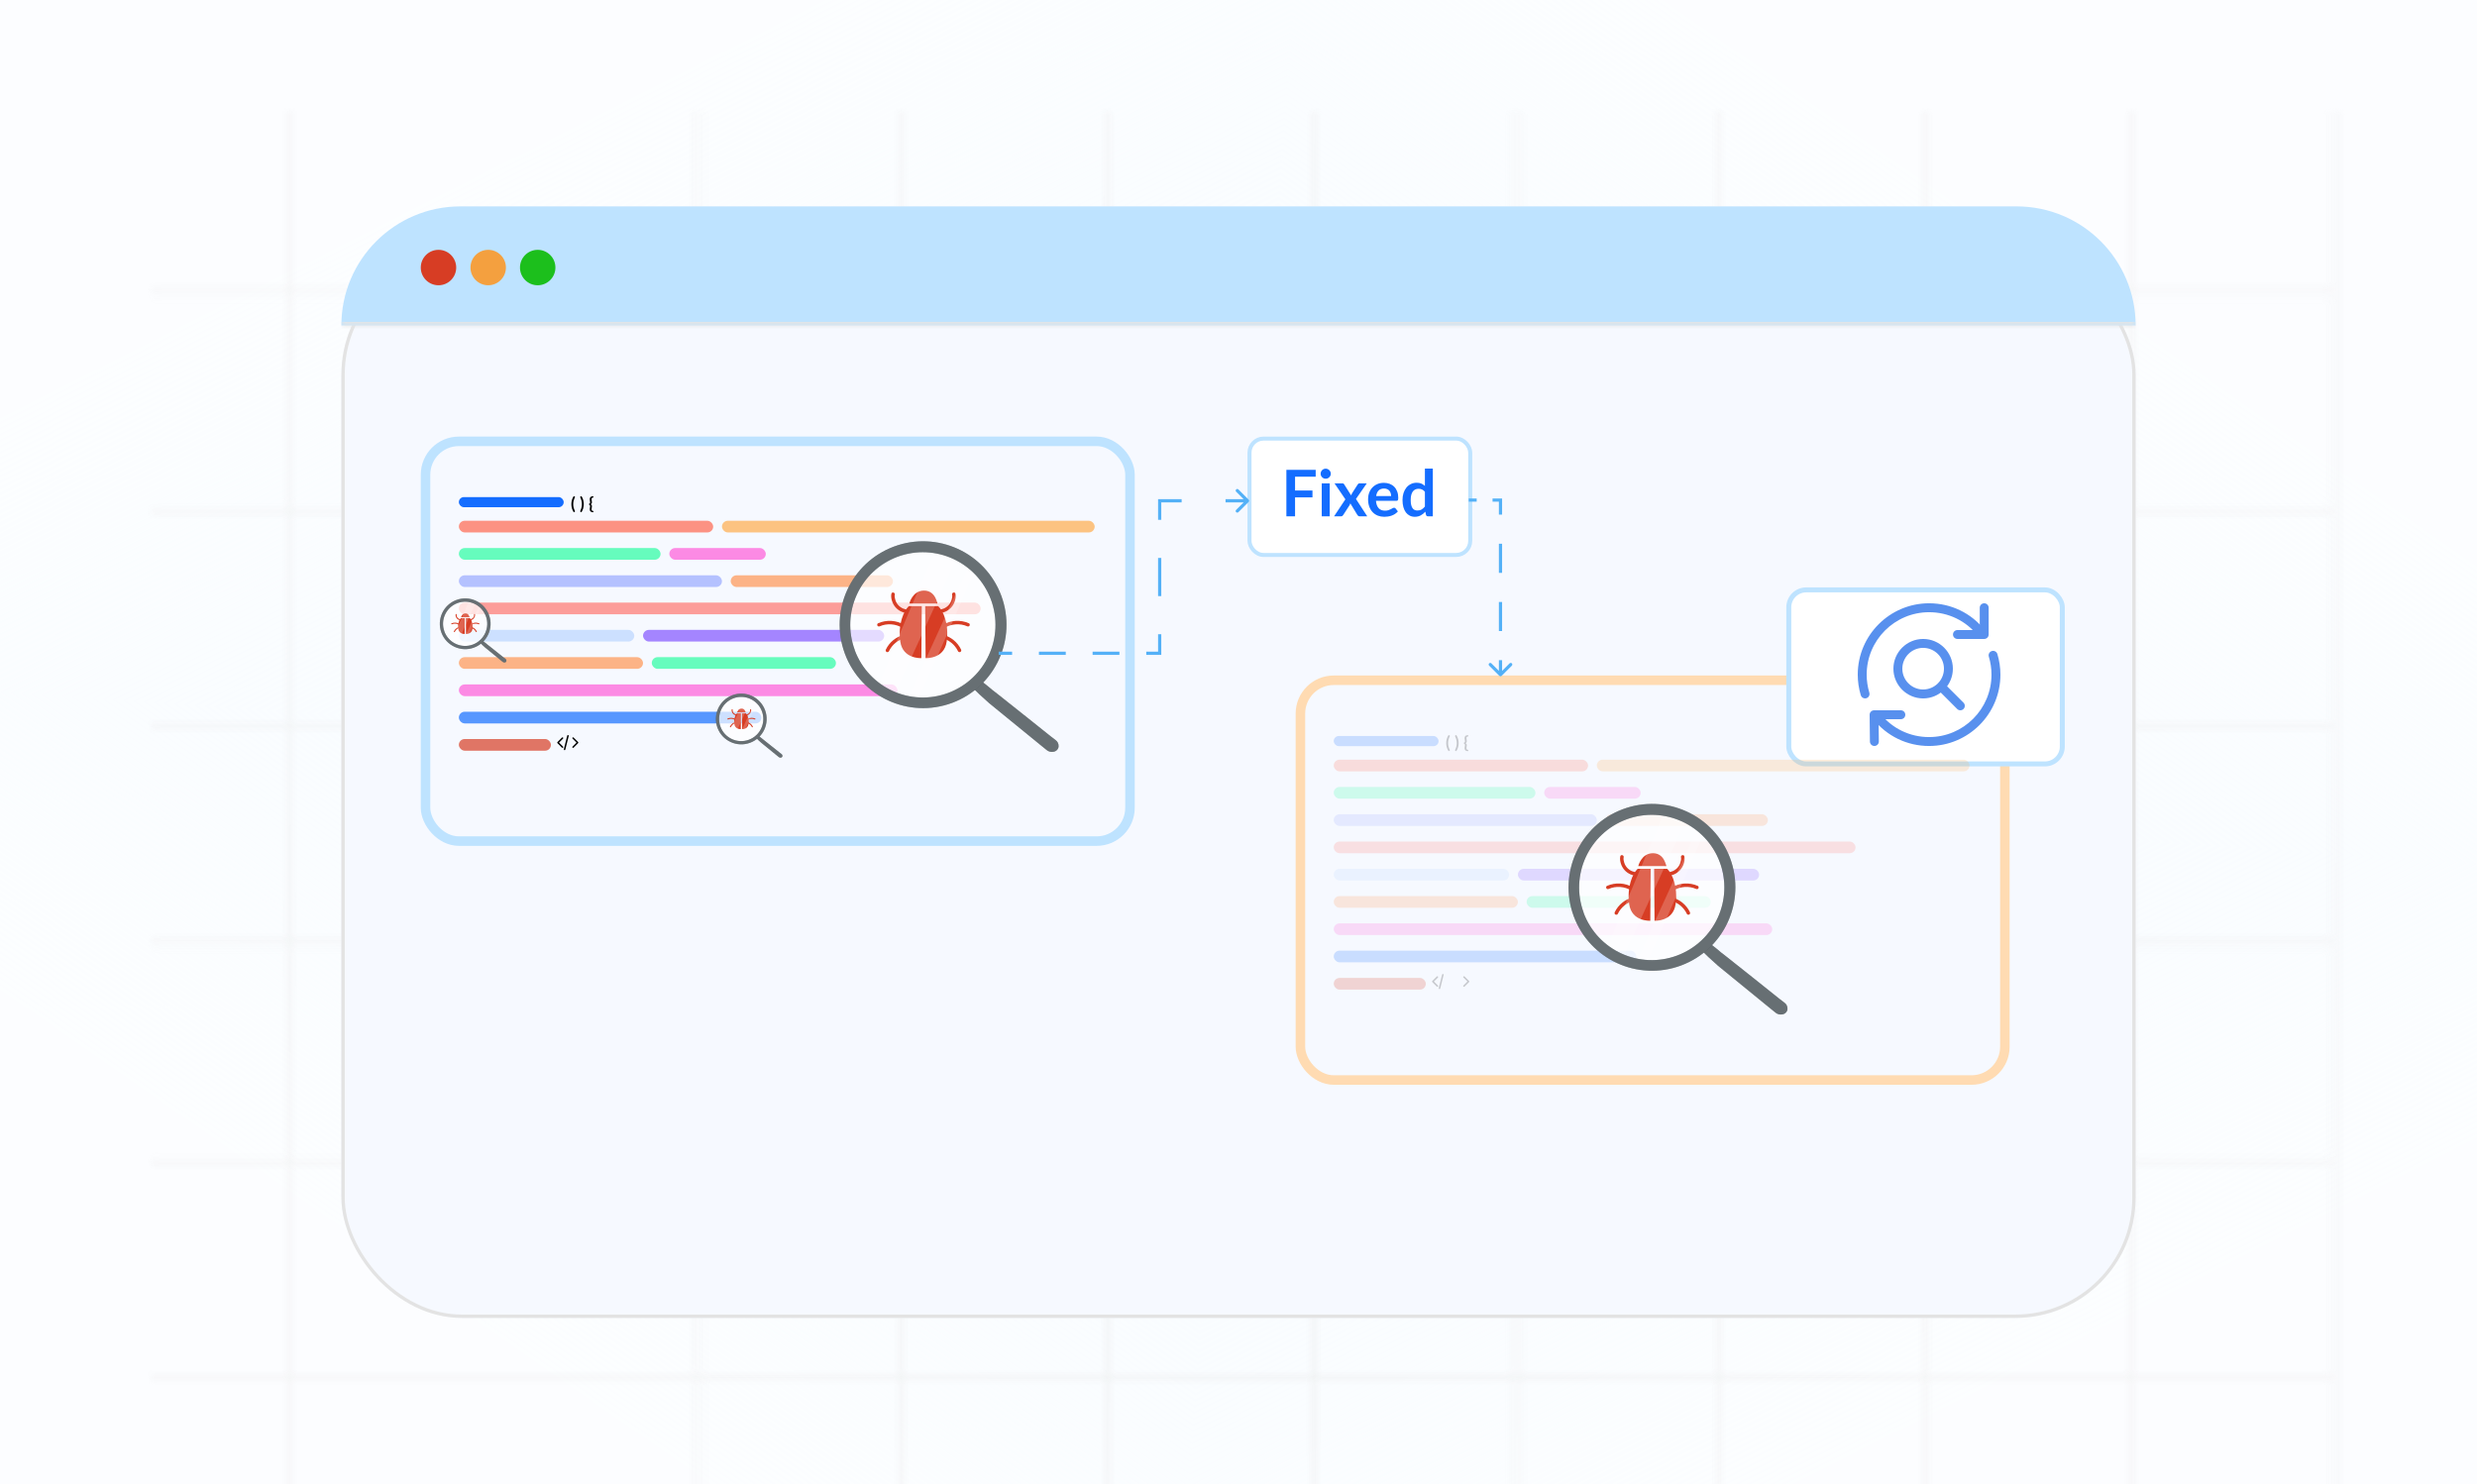<svg width="312" height="187" viewBox="0 0 312 187" fill="none" xmlns="http://www.w3.org/2000/svg">
<g clip-path="url(#clip0_5310_11977)">
<g clip-path="url(#paint0_diamond_5310_11977_clip_path)" data-figma-skip-parse="true"><g transform="matrix(-0.009 0.129 -0.216 -0.015 156 98)"><rect x="0" y="0" width="847.345" height="757.291" fill="url(#paint0_diamond_5310_11977)" opacity="1" shape-rendering="crispEdges"/><rect x="0" y="0" width="847.345" height="757.291" transform="scale(1 -1)" fill="url(#paint0_diamond_5310_11977)" opacity="1" shape-rendering="crispEdges"/><rect x="0" y="0" width="847.345" height="757.291" transform="scale(-1 1)" fill="url(#paint0_diamond_5310_11977)" opacity="1" shape-rendering="crispEdges"/><rect x="0" y="0" width="847.345" height="757.291" transform="scale(-1)" fill="url(#paint0_diamond_5310_11977)" opacity="1" shape-rendering="crispEdges"/></g></g><rect width="312" height="187" data-figma-gradient-fill="{&#34;type&#34;:&#34;GRADIENT_DIAMOND&#34;,&#34;stops&#34;:[{&#34;color&#34;:{&#34;r&#34;:0.96470588445663452,&#34;g&#34;:0.98431372642517090,&#34;b&#34;:1.0,&#34;a&#34;:1.0},&#34;position&#34;:0.0},{&#34;color&#34;:{&#34;r&#34;:0.96470588445663452,&#34;g&#34;:0.98431372642517090,&#34;b&#34;:1.0,&#34;a&#34;:0.34000000357627869},&#34;position&#34;:1.0}],&#34;stopsVar&#34;:[{&#34;color&#34;:{&#34;r&#34;:0.96470588445663452,&#34;g&#34;:0.98431372642517090,&#34;b&#34;:1.0,&#34;a&#34;:1.0},&#34;position&#34;:0.0},{&#34;color&#34;:{&#34;r&#34;:0.96470588445663452,&#34;g&#34;:0.98431372642517090,&#34;b&#34;:1.0,&#34;a&#34;:0.34000000357627869},&#34;position&#34;:1.0}],&#34;transform&#34;:{&#34;m00&#34;:-18.034702301025391,&#34;m01&#34;:-431.11770629882812,&#34;m02&#34;:380.57620239257812,&#34;m10&#34;:258.39886474609375,&#34;m11&#34;:-29.890449523925781,&#34;m12&#34;:-16.254205703735352},&#34;opacity&#34;:1.0,&#34;blendMode&#34;:&#34;NORMAL&#34;,&#34;visible&#34;:true}"/>
<g opacity="0.52">
<mask id="mask0_5310_11977" style="mask-type:alpha" maskUnits="userSpaceOnUse" x="19" y="14" width="276" height="211">
<line x1="36.41" y1="14" x2="36.41" y2="224.813" stroke="#E7E7E7" stroke-width="0.468"/>
<line x1="293.84" y1="36.877" x2="19.002" y2="36.877" stroke="#E7E7E7" stroke-width="0.468"/>
<line x1="293.84" y1="64.204" x2="19.002" y2="64.204" stroke="#E7E7E7" stroke-width="0.468"/>
<line x1="293.84" y1="91.532" x2="19.002" y2="91.532" stroke="#E7E7E7" stroke-width="0.468"/>
<line x1="293.84" y1="118.86" x2="19.002" y2="118.86" stroke="#E7E7E7" stroke-width="0.468"/>
<line x1="293.84" y1="146.186" x2="19.002" y2="146.186" stroke="#E7E7E7" stroke-width="0.468"/>
<line x1="293.84" y1="173.515" x2="19.002" y2="173.515" stroke="#E7E7E7" stroke-width="0.468"/>
<line x1="87.941" y1="14" x2="87.941" y2="224.813" stroke="#E7E7E7" stroke-width="0.468"/>
<line x1="113.711" y1="14" x2="113.711" y2="224.813" stroke="#E7E7E7" stroke-width="0.468"/>
<line x1="139.476" y1="14" x2="139.476" y2="224.813" stroke="#E7E7E7" stroke-width="0.468"/>
<line x1="165.242" y1="14" x2="165.242" y2="224.813" stroke="#E7E7E7" stroke-width="0.468"/>
<line x1="191.008" y1="14" x2="191.008" y2="224.813" stroke="#E7E7E7" stroke-width="0.468"/>
<line x1="216.773" y1="14" x2="216.773" y2="224.813" stroke="#E7E7E7" stroke-width="0.468"/>
<line x1="242.535" y1="14" x2="242.535" y2="224.813" stroke="#E7E7E7" stroke-width="0.468"/>
<line x1="268.308" y1="14" x2="268.308" y2="224.813" stroke="#E7E7E7" stroke-width="0.468"/>
<line x1="294.074" y1="14" x2="294.074" y2="224.813" stroke="#E7E7E7" stroke-width="0.468"/>
</mask>
<g mask="url(#mask0_5310_11977)">
<g clip-path="url(#paint1_diamond_5310_11977_clip_path)" data-figma-skip-parse="true"><g transform="matrix(0 0.116 -0.15 0 162.275 118.236)"><rect x="0" y="0" width="1006.73" height="1005.19" fill="url(#paint1_diamond_5310_11977)" opacity="1" shape-rendering="crispEdges"/><rect x="0" y="0" width="1006.73" height="1005.19" transform="scale(1 -1)" fill="url(#paint1_diamond_5310_11977)" opacity="1" shape-rendering="crispEdges"/><rect x="0" y="0" width="1006.73" height="1005.19" transform="scale(-1 1)" fill="url(#paint1_diamond_5310_11977)" opacity="1" shape-rendering="crispEdges"/><rect x="0" y="0" width="1006.73" height="1005.19" transform="scale(-1)" fill="url(#paint1_diamond_5310_11977)" opacity="1" shape-rendering="crispEdges"/></g></g><rect x="11.973" y="2.289" width="300.604" height="231.894" data-figma-gradient-fill="{&#34;type&#34;:&#34;GRADIENT_DIAMOND&#34;,&#34;stops&#34;:[{&#34;color&#34;:{&#34;r&#34;:0.87071734666824341,&#34;g&#34;:0.87071734666824341,&#34;b&#34;:0.87071734666824341,&#34;a&#34;:1.0},&#34;position&#34;:0.0},{&#34;color&#34;:{&#34;r&#34;:0.92148107290267944,&#34;g&#34;:0.92148107290267944,&#34;b&#34;:0.92148107290267944,&#34;a&#34;:1.0},&#34;position&#34;:1.0}],&#34;stopsVar&#34;:[{&#34;color&#34;:{&#34;r&#34;:0.87071734666824341,&#34;g&#34;:0.87071734666824341,&#34;b&#34;:0.87071734666824341,&#34;a&#34;:1.0},&#34;position&#34;:0.0},{&#34;color&#34;:{&#34;r&#34;:0.92148107290267944,&#34;g&#34;:0.92148107290267944,&#34;b&#34;:0.92148107290267944,&#34;a&#34;:1.0},&#34;position&#34;:1.0}],&#34;transform&#34;:{&#34;m00&#34;:1.8406678159205332e-14,&#34;m01&#34;:-300.60385131835938,&#34;m02&#34;:312.57650756835938,&#34;m10&#34;:231.89442443847656,&#34;m11&#34;:1.4199439252171858e-14,&#34;m12&#34;:2.28906250},&#34;opacity&#34;:1.0,&#34;blendMode&#34;:&#34;NORMAL&#34;,&#34;visible&#34;:true}"/>
</g>
</g>
</g>
<g filter="url(#filter0_d_5310_11977)">
<rect x="43" y="25" width="226" height="134" rx="15.17" fill="#F6F9FF"/>
<rect x="43.211" y="25.211" width="225.579" height="133.579" rx="14.959" stroke="#E3E3E3" stroke-width="0.421"/>
</g>
<mask id="path-20-inside-1_5310_11977" fill="white">
<path d="M43 41C43 32.716 49.716 26 58 26H254C262.284 26 269 32.716 269 41V41H43V41Z"/>
</mask>
<path d="M43 41C43 32.716 49.716 26 58 26H254C262.284 26 269 32.716 269 41V41H43V41Z" fill="#BEE3FF"/>
<path d="M43 26H269H43ZM269 41.452H43V41C43 40.849 43.002 40.699 43.007 40.548L58 40.548H268.993C268.998 40.699 269 40.849 269 41V41.452ZM43 41V26V41ZM269 26V41V26Z" fill="#E5E5E5" mask="url(#path-20-inside-1_5310_11977)"/>
<circle cx="55.232" cy="33.705" r="2.232" fill="#D73D24"/>
<circle cx="61.493" cy="33.705" r="2.232" fill="#F4A03F"/>
<circle cx="67.728" cy="33.705" r="2.232" fill="#1CBF1C"/>
<rect x="163.799" y="85.698" width="88.732" height="50.361" rx="4.197" fill="#F6F9FF" stroke="#FFDBB2" stroke-width="1.199"/>
<rect x="225.313" y="74.313" width="34.452" height="21.924" rx="2.192" fill="white" stroke="#BEE3FF" stroke-width="0.626"/>
<g clip-path="url(#clip1_5310_11977)">
<path d="M242.237 87.984C240.172 87.984 238.492 86.304 238.492 84.239C238.492 82.174 240.172 80.494 242.237 80.494C244.302 80.494 245.982 82.174 245.982 84.239C245.982 86.304 244.302 87.984 242.237 87.984ZM242.237 81.617C240.792 81.617 239.616 82.793 239.616 84.239C239.616 85.684 240.792 86.86 242.237 86.86C243.683 86.86 244.859 85.684 244.859 84.239C244.859 82.793 243.683 81.617 242.237 81.617Z" fill="#5890EE"/>
<path d="M246.922 89.482C246.778 89.482 246.634 89.427 246.525 89.317L244.227 87.019C244.008 86.799 244.008 86.444 244.227 86.224C244.447 86.005 244.802 86.005 245.022 86.224L247.32 88.522C247.539 88.742 247.539 89.097 247.32 89.317C247.21 89.427 247.066 89.482 246.922 89.482Z" fill="#5890EE"/>
<path d="M236.095 93.976C235.787 93.976 235.537 93.728 235.534 93.42L235.496 90.049C235.495 89.899 235.553 89.755 235.659 89.648C235.764 89.541 235.908 89.481 236.058 89.481H239.428C239.739 89.481 239.99 89.733 239.99 90.043C239.99 90.353 239.739 90.605 239.428 90.605H236.626L236.657 93.408C236.661 93.718 236.412 93.972 236.102 93.976C236.1 93.976 236.098 93.976 236.095 93.976Z" fill="#5890EE"/>
<path d="M249.928 80.494H246.558C246.248 80.494 245.996 80.243 245.996 79.932C245.996 79.622 246.248 79.371 246.558 79.371H249.367V76.562C249.367 76.252 249.618 76 249.928 76C250.239 76 250.49 76.252 250.49 76.562V79.932C250.49 80.243 250.239 80.494 249.928 80.494Z" fill="#5890EE"/>
<path d="M234.921 87.984C234.679 87.984 234.456 87.828 234.383 87.584C234.129 86.74 234 85.866 234 84.988C234 80.032 238.032 76 242.988 76C245.752 76 248.312 77.238 250.013 79.398C250.205 79.641 250.163 79.995 249.92 80.186C249.676 80.377 249.324 80.336 249.131 80.093C247.644 78.206 245.406 77.124 242.988 77.124C238.651 77.124 235.124 80.651 235.124 84.988C235.124 85.756 235.237 86.521 235.459 87.261C235.548 87.557 235.38 87.871 235.083 87.961C235.029 87.977 234.974 87.984 234.921 87.984Z" fill="#5890EE"/>
<path d="M242.981 93.977C240.217 93.977 237.657 92.739 235.956 90.58C235.765 90.336 235.806 89.983 236.05 89.791C236.293 89.599 236.647 89.641 236.839 89.885C238.325 91.771 240.564 92.854 242.981 92.854C247.318 92.854 250.846 89.326 250.846 84.989C250.846 84.221 250.733 83.456 250.511 82.716C250.421 82.42 250.589 82.106 250.887 82.016C251.183 81.928 251.497 82.095 251.587 82.392C251.841 83.238 251.97 84.111 251.97 84.989C251.97 89.945 247.938 93.977 242.981 93.977Z" fill="#5890EE"/>
</g>
<g opacity="0.2">
<rect x="179.848" y="120.112" width="1.962" height="0.327" rx="0.163" fill="#236296"/>
<g clip-path="url(#clip2_5310_11977)">
<path d="M181.766 122.701C181.715 122.688 181.663 122.719 181.651 122.77L181.222 124.486C181.209 124.537 181.24 124.589 181.291 124.602C181.299 124.604 181.307 124.605 181.314 124.605C181.357 124.605 181.396 124.576 181.407 124.533L181.836 122.816C181.848 122.765 181.817 122.714 181.766 122.701Z" fill="black"/>
<path d="M181.118 123.012C181.08 122.975 181.02 122.975 180.983 123.012L180.411 123.584C180.373 123.621 180.373 123.681 180.411 123.719L180.983 124.291C181.001 124.309 181.026 124.319 181.05 124.319C181.075 124.319 181.099 124.309 181.118 124.291C181.155 124.254 181.155 124.193 181.118 124.156L180.613 123.651L181.118 123.147C181.155 123.109 181.155 123.049 181.118 123.012Z" fill="black"/>
</g>
<path d="M185.04 123.582L184.467 123.01C184.43 122.973 184.37 122.973 184.333 123.01C184.295 123.047 184.295 123.107 184.333 123.145L184.837 123.649L184.333 124.154C184.295 124.191 184.295 124.252 184.333 124.289C184.351 124.308 184.376 124.317 184.4 124.317C184.424 124.317 184.449 124.308 184.467 124.289L185.04 123.717C185.077 123.68 185.077 123.619 185.04 123.582Z" fill="black"/>
<path d="M182.399 93.613C182.399 93.762 182.417 93.908 182.453 94.052C182.489 94.196 182.541 94.331 182.608 94.458C182.616 94.472 182.62 94.485 182.62 94.496C182.622 94.507 182.621 94.517 182.618 94.525C182.615 94.534 182.61 94.541 182.604 94.547C182.598 94.553 182.592 94.559 182.584 94.563L182.465 94.636C182.412 94.553 182.366 94.47 182.329 94.387C182.291 94.304 182.26 94.22 182.236 94.136C182.213 94.051 182.195 93.966 182.183 93.879C182.172 93.792 182.167 93.704 182.167 93.613C182.167 93.523 182.172 93.434 182.183 93.347C182.195 93.26 182.213 93.174 182.236 93.089C182.26 93.005 182.291 92.921 182.329 92.839C182.366 92.756 182.412 92.673 182.465 92.591L182.584 92.662C182.592 92.666 182.598 92.672 182.604 92.678C182.61 92.684 182.615 92.691 182.618 92.7C182.621 92.708 182.622 92.718 182.62 92.729C182.62 92.74 182.616 92.753 182.608 92.768C182.541 92.894 182.489 93.029 182.453 93.174C182.417 93.318 182.399 93.464 182.399 93.613ZM183.493 93.613C183.493 93.464 183.475 93.318 183.439 93.174C183.404 93.029 183.352 92.894 183.285 92.768C183.277 92.753 183.272 92.74 183.271 92.729C183.27 92.718 183.271 92.708 183.274 92.7C183.277 92.691 183.282 92.684 183.287 92.678C183.294 92.672 183.301 92.666 183.309 92.662L183.428 92.591C183.482 92.673 183.527 92.756 183.565 92.839C183.602 92.921 183.633 93.005 183.657 93.089C183.681 93.174 183.698 93.26 183.709 93.347C183.72 93.434 183.725 93.523 183.725 93.613C183.725 93.704 183.72 93.792 183.709 93.879C183.698 93.966 183.681 94.051 183.657 94.136C183.633 94.22 183.602 94.304 183.565 94.387C183.527 94.47 183.482 94.553 183.428 94.636L183.309 94.563C183.301 94.559 183.294 94.553 183.287 94.547C183.282 94.541 183.277 94.534 183.274 94.525C183.271 94.517 183.27 94.507 183.271 94.496C183.272 94.485 183.277 94.472 183.285 94.458C183.352 94.331 183.404 94.196 183.439 94.052C183.475 93.908 183.493 93.762 183.493 93.613ZM184.867 92.789C184.817 92.789 184.778 92.805 184.751 92.837C184.725 92.868 184.711 92.912 184.711 92.968C184.711 93.008 184.713 93.046 184.718 93.083C184.722 93.119 184.726 93.154 184.731 93.189C184.736 93.223 184.74 93.257 184.745 93.29C184.749 93.323 184.751 93.357 184.751 93.391C184.751 93.418 184.747 93.443 184.739 93.468C184.732 93.492 184.721 93.515 184.707 93.535C184.692 93.555 184.675 93.573 184.654 93.588C184.633 93.603 184.61 93.615 184.584 93.622C184.61 93.63 184.633 93.641 184.654 93.656C184.675 93.671 184.692 93.688 184.707 93.709C184.721 93.729 184.732 93.751 184.739 93.776C184.747 93.8 184.751 93.826 184.751 93.853C184.751 93.887 184.749 93.92 184.745 93.954C184.74 93.987 184.736 94.021 184.731 94.055C184.726 94.09 184.722 94.125 184.718 94.162C184.713 94.198 184.711 94.236 184.711 94.276C184.711 94.331 184.725 94.374 184.751 94.406C184.778 94.438 184.817 94.454 184.867 94.454H184.877C184.882 94.454 184.888 94.454 184.894 94.457C184.901 94.459 184.907 94.462 184.913 94.466C184.919 94.471 184.924 94.477 184.928 94.484C184.932 94.491 184.935 94.499 184.935 94.509V94.627H184.877C184.809 94.627 184.75 94.618 184.699 94.6C184.649 94.582 184.608 94.558 184.575 94.525C184.542 94.493 184.518 94.454 184.502 94.409C184.486 94.364 184.478 94.314 184.478 94.259C184.478 94.224 184.48 94.189 184.485 94.155C184.49 94.121 184.495 94.086 184.501 94.052C184.507 94.018 184.513 93.984 184.517 93.95C184.522 93.916 184.525 93.882 184.525 93.848C184.525 93.804 184.514 93.769 184.493 93.741C184.473 93.713 184.44 93.699 184.395 93.699V93.544C184.44 93.544 184.473 93.53 184.493 93.502C184.514 93.474 184.525 93.438 184.525 93.394C184.525 93.36 184.522 93.326 184.517 93.293C184.513 93.259 184.507 93.225 184.501 93.191C184.495 93.157 184.49 93.123 184.485 93.089C184.48 93.055 184.478 93.02 184.478 92.984C184.478 92.929 184.486 92.879 184.502 92.835C184.518 92.789 184.542 92.75 184.575 92.717C184.608 92.685 184.649 92.66 184.699 92.643C184.75 92.624 184.809 92.615 184.877 92.615H184.935V92.735C184.935 92.744 184.932 92.752 184.928 92.76C184.924 92.766 184.919 92.772 184.913 92.776C184.907 92.78 184.901 92.784 184.894 92.786C184.888 92.788 184.882 92.789 184.877 92.789H184.867Z" fill="black"/>
<rect x="167.996" y="92.72" width="13.206" height="1.278" rx="0.639" fill="#146DFF"/>
<rect x="201.133" y="95.701" width="46.947" height="1.473" rx="0.736" fill="#FFAC4C"/>
<rect x="167.996" y="95.701" width="32.035" height="1.473" rx="0.736" fill="#FF674E"/>
<rect x="167.996" y="99.138" width="25.407" height="1.473" rx="0.736" fill="#29FDA1"/>
<rect x="194.508" y="99.138" width="12.151" height="1.473" rx="0.736" fill="#FF5BD8"/>
<rect x="167.996" y="102.575" width="33.139" height="1.473" rx="0.736" fill="#99A9FF"/>
<rect x="202.242" y="102.575" width="20.436" height="1.473" rx="0.736" fill="#FF9652"/>
<rect x="167.996" y="106.012" width="65.726" height="1.473" rx="0.736" fill="#FF766D"/>
<rect x="191.195" y="109.449" width="30.378" height="1.473" rx="0.736" fill="#8254FF"/>
<rect x="167.996" y="109.449" width="22.093" height="1.473" rx="0.736" fill="#BAD5FF"/>
<rect x="167.996" y="112.886" width="23.197" height="1.473" rx="0.736" fill="#FF9652"/>
<rect x="192.293" y="112.886" width="23.197" height="1.473" rx="0.736" fill="#29FDA1"/>
<rect x="167.996" y="116.322" width="55.232" height="1.473" rx="0.736" fill="#FF5BD8"/>
<rect x="167.996" y="119.759" width="38.11" height="1.473" rx="0.736" fill="#146DFF"/>
<rect x="167.996" y="123.196" width="11.599" height="1.473" rx="0.736" fill="#D73D24"/>
</g>
<path d="M214.061 119.435C214.795 120.232 215.598 120.959 216.409 121.673C216.823 122.022 222.569 126.71 222.993 127.045L223.626 127.556C223.853 127.764 224.178 127.85 224.507 127.79C224.871 127.735 225.152 127.424 225.15 127.08C225.159 126.767 225.014 126.482 224.757 126.307L224.112 125.811C223.686 125.477 217.897 120.835 217.46 120.512C216.571 119.882 215.825 119.072 214.858 118.529C214.644 118.402 214.191 118.67 214.038 118.885C213.912 119.063 213.921 119.289 214.061 119.435Z" fill="#263238"/>
<g opacity="0.3">
<path d="M214.061 119.435C214.795 120.232 215.598 120.959 216.409 121.673C216.823 122.022 222.569 126.71 222.993 127.045L223.626 127.556C223.853 127.764 224.178 127.85 224.507 127.79C224.871 127.735 225.152 127.424 225.15 127.08C225.159 126.767 225.014 126.482 224.757 126.307L224.112 125.811C223.686 125.477 217.897 120.835 217.46 120.512C216.571 119.882 215.825 119.072 214.858 118.529C214.644 118.402 214.191 118.67 214.038 118.885C213.912 119.063 213.921 119.289 214.061 119.435Z" fill="white"/>
</g>
<path opacity="0.7" d="M204.523 103.014C200.747 104.417 198.291 108.076 198.423 112.102C198.456 113.116 198.655 114.118 199.013 115.067C200.822 119.921 206.223 122.389 211.076 120.581C215.93 118.772 218.399 113.371 216.59 108.517C214.782 103.664 209.382 101.195 204.528 103.003L204.523 103.014Z" fill="white"/>
<path d="M209.994 109.45H208.352L208.402 115.994C208.402 115.994 210.742 116.13 211.055 113.912C211.367 111.695 210.63 110.062 209.994 109.45Z" fill="#D73D24"/>
<path d="M212.159 107.882C212.228 108.178 212.173 108.523 212.08 108.809C211.984 109.104 211.83 109.377 211.623 109.609C211.211 110.074 210.592 110.335 209.974 110.333C209.691 110.332 209.691 109.892 209.974 109.893C210.471 109.894 210.952 109.69 211.289 109.324C211.451 109.148 211.575 108.934 211.65 108.708C211.721 108.496 211.786 108.222 211.735 107.999C211.671 107.724 212.095 107.606 212.159 107.882Z" fill="#D73D24"/>
<path d="M213.632 111.981C212.717 111.58 211.629 111.67 210.78 112.186C210.537 112.333 210.316 111.953 210.558 111.806C211.551 111.202 212.793 111.136 213.854 111.601C213.963 111.649 213.986 111.808 213.932 111.902C213.868 112.015 213.74 112.029 213.632 111.981Z" fill="#D73D24"/>
<path d="M212.479 115.131C212.087 114.302 211.335 113.683 210.442 113.468C210.167 113.402 210.284 112.978 210.559 113.044C211.552 113.284 212.422 113.984 212.859 114.909C212.909 115.016 212.889 115.146 212.78 115.21C212.684 115.266 212.53 115.239 212.479 115.131Z" fill="#D73D24"/>
<path d="M206.276 109.45H207.918L207.868 115.994C207.868 115.994 205.528 116.13 205.215 113.912C204.902 111.695 205.639 110.062 206.276 109.45Z" fill="#D73D24"/>
<path d="M204.514 107.999C204.463 108.216 204.525 108.484 204.592 108.692C204.668 108.924 204.793 109.144 204.959 109.324C205.297 109.69 205.778 109.894 206.274 109.893C206.557 109.892 206.557 110.332 206.274 110.333C205.656 110.335 205.037 110.074 204.625 109.609C204.418 109.377 204.263 109.105 204.168 108.809C204.076 108.523 204.021 108.179 204.089 107.882C204.153 107.606 204.578 107.723 204.514 107.999Z" fill="#D73D24"/>
<path d="M202.412 111.602C203.472 111.137 204.714 111.203 205.708 111.806C205.95 111.953 205.729 112.334 205.486 112.186C204.637 111.67 203.548 111.581 202.634 111.982C202.524 112.03 202.399 112.013 202.333 111.903C202.278 111.81 202.303 111.649 202.412 111.602Z" fill="#D73D24"/>
<path d="M203.394 114.909C203.831 113.984 204.7 113.283 205.693 113.044C205.969 112.978 206.086 113.402 205.81 113.468C204.918 113.683 204.166 114.302 203.774 115.131C203.723 115.238 203.569 115.266 203.473 115.21C203.363 115.145 203.343 115.017 203.394 114.909Z" fill="#D73D24"/>
<path d="M209.882 109.109C209.87 109.146 209.671 107.484 208.204 107.484C206.736 107.484 206.352 109.11 206.352 109.11L209.882 109.109Z" fill="#D73D24"/>
<path opacity="0.2" d="M213.69 104.604L206.309 120.749C206.447 120.775 206.58 120.802 206.718 120.823C207.605 120.959 206.718 121.089 207.605 120.959L214.522 105.234C213.966 104.358 214.51 105.24 213.69 104.604Z" fill="white"/>
<path opacity="0.2" d="M209.471 102.681L202.543 119.114C203.468 120.159 203.334 119.723 204.627 120.247L212.205 103.675C210.96 103.04 210.868 102.7 209.471 102.681Z" fill="white"/>
<path d="M217.92 108.103C215.888 102.668 209.834 99.91 204.399 101.943C198.976 103.971 196.216 110.005 198.228 115.435C200.244 120.876 206.29 123.652 211.731 121.636C217.172 119.619 219.948 113.574 217.931 108.133C217.928 108.123 217.924 108.113 217.92 108.103ZM199.485 114.995C199.483 114.99 199.481 114.985 199.479 114.979C197.722 110.241 200.139 104.977 204.877 103.22C209.608 101.473 214.862 103.884 216.621 108.611C218.384 113.346 215.975 118.614 211.239 120.377C206.504 122.14 201.235 119.731 199.472 114.995L199.485 114.995Z" fill="#263238"/>
<path opacity="0.3" d="M217.92 108.103C215.888 102.668 209.834 99.91 204.399 101.943C198.976 103.971 196.216 110.005 198.228 115.435C200.244 120.876 206.29 123.652 211.731 121.636C217.172 119.619 219.948 113.574 217.931 108.133C217.928 108.123 217.924 108.113 217.92 108.103ZM199.485 114.995C199.483 114.99 199.481 114.985 199.479 114.979C197.722 110.241 200.139 104.977 204.877 103.22C209.608 101.473 214.862 103.884 216.621 108.611C218.384 113.346 215.975 118.614 211.239 120.377C206.504 122.14 201.235 119.731 199.472 114.995L199.485 114.995Z" fill="white"/>
<rect x="53.599" y="55.599" width="88.732" height="50.361" rx="4.197" fill="#F6F9FF" stroke="#BEE3FF" stroke-width="1.199"/>
<g clip-path="url(#clip3_5310_11977)">
<path d="M71.567 92.602C71.516 92.588 71.464 92.62 71.451 92.671L71.022 94.387C71.01 94.438 71.041 94.49 71.092 94.503C71.1 94.505 71.107 94.506 71.115 94.506C71.158 94.506 71.197 94.477 71.207 94.433L71.636 92.717C71.649 92.666 71.618 92.614 71.567 92.602Z" fill="black"/>
<path d="M70.922 92.913C70.885 92.875 70.825 92.875 70.788 92.913L70.216 93.485C70.178 93.522 70.178 93.582 70.216 93.62L70.788 94.192C70.806 94.21 70.831 94.22 70.855 94.22C70.879 94.22 70.904 94.21 70.922 94.192C70.96 94.154 70.96 94.094 70.922 94.057L70.418 93.552L70.922 93.048C70.96 93.01 70.96 92.95 70.922 92.913Z" fill="black"/>
</g>
<path d="M72.821 93.483L72.249 92.911C72.212 92.874 72.151 92.874 72.114 92.911C72.077 92.948 72.077 93.009 72.114 93.046L72.619 93.551L72.114 94.055C72.077 94.093 72.077 94.153 72.114 94.19C72.132 94.209 72.157 94.218 72.181 94.218C72.206 94.218 72.23 94.209 72.249 94.19L72.821 93.618C72.858 93.581 72.858 93.521 72.821 93.483Z" fill="black"/>
<path d="M72.204 63.514C72.204 63.663 72.222 63.81 72.258 63.954C72.294 64.097 72.346 64.233 72.413 64.359C72.42 64.374 72.424 64.386 72.425 64.397C72.426 64.409 72.426 64.418 72.423 64.426C72.42 64.435 72.415 64.442 72.409 64.448C72.403 64.455 72.396 64.46 72.389 64.464L72.27 64.537C72.216 64.455 72.171 64.372 72.133 64.289C72.096 64.206 72.065 64.122 72.041 64.037C72.017 63.953 71.999 63.867 71.988 63.78C71.977 63.693 71.972 63.605 71.972 63.514C71.972 63.424 71.977 63.336 71.988 63.249C71.999 63.161 72.017 63.075 72.041 62.991C72.065 62.906 72.096 62.823 72.133 62.74C72.171 62.657 72.216 62.574 72.27 62.492L72.389 62.563C72.396 62.568 72.403 62.573 72.409 62.58C72.415 62.586 72.42 62.593 72.423 62.601C72.426 62.609 72.426 62.619 72.425 62.631C72.424 62.642 72.42 62.655 72.413 62.67C72.346 62.795 72.294 62.931 72.258 63.075C72.222 63.219 72.204 63.365 72.204 63.514ZM73.298 63.514C73.298 63.365 73.28 63.219 73.244 63.075C73.208 62.931 73.157 62.795 73.09 62.67C73.082 62.655 73.077 62.642 73.076 62.631C73.075 62.619 73.076 62.609 73.079 62.601C73.082 62.593 73.086 62.586 73.092 62.58C73.099 62.573 73.106 62.568 73.114 62.563L73.233 62.492C73.286 62.574 73.332 62.657 73.37 62.74C73.407 62.823 73.438 62.906 73.462 62.991C73.486 63.075 73.503 63.161 73.514 63.249C73.525 63.336 73.53 63.424 73.53 63.514C73.53 63.605 73.525 63.693 73.514 63.78C73.503 63.867 73.486 63.953 73.462 64.037C73.438 64.122 73.407 64.206 73.37 64.289C73.332 64.372 73.286 64.455 73.233 64.537L73.114 64.464C73.106 64.46 73.099 64.455 73.092 64.448C73.086 64.442 73.082 64.435 73.079 64.426C73.076 64.418 73.075 64.409 73.076 64.397C73.077 64.386 73.082 64.374 73.09 64.359C73.157 64.233 73.208 64.097 73.244 63.954C73.28 63.81 73.298 63.663 73.298 63.514ZM74.672 62.69C74.621 62.69 74.583 62.706 74.556 62.738C74.529 62.77 74.516 62.814 74.516 62.869C74.516 62.909 74.518 62.947 74.522 62.984C74.527 63.02 74.531 63.056 74.535 63.09C74.54 63.124 74.545 63.158 74.549 63.191C74.554 63.225 74.556 63.258 74.556 63.292C74.556 63.319 74.552 63.345 74.544 63.369C74.537 63.394 74.526 63.416 74.511 63.436C74.497 63.457 74.479 63.474 74.458 63.489C74.438 63.505 74.415 63.516 74.389 63.523C74.415 63.531 74.438 63.543 74.458 63.558C74.479 63.572 74.497 63.59 74.511 63.61C74.526 63.63 74.537 63.653 74.544 63.677C74.552 63.702 74.556 63.727 74.556 63.754C74.556 63.788 74.554 63.822 74.549 63.855C74.545 63.888 74.54 63.922 74.535 63.957C74.531 63.991 74.527 64.026 74.522 64.063C74.518 64.099 74.516 64.137 74.516 64.177C74.516 64.232 74.529 64.275 74.556 64.307C74.583 64.339 74.621 64.355 74.672 64.355H74.682C74.687 64.355 74.693 64.356 74.699 64.358C74.706 64.36 74.712 64.364 74.718 64.368C74.724 64.372 74.729 64.378 74.733 64.385C74.737 64.392 74.739 64.401 74.739 64.41V64.528H74.682C74.614 64.528 74.555 64.519 74.504 64.501C74.454 64.484 74.412 64.459 74.379 64.426C74.347 64.395 74.323 64.356 74.307 64.31C74.291 64.266 74.283 64.216 74.283 64.161C74.283 64.125 74.285 64.091 74.289 64.057C74.294 64.022 74.3 63.988 74.305 63.954C74.312 63.92 74.317 63.886 74.322 63.852C74.327 63.818 74.329 63.784 74.329 63.75C74.329 63.706 74.319 63.67 74.298 63.642C74.278 63.614 74.245 63.6 74.199 63.6V63.445C74.245 63.445 74.278 63.431 74.298 63.404C74.319 63.376 74.329 63.34 74.329 63.295C74.329 63.261 74.327 63.228 74.322 63.195C74.317 63.161 74.312 63.127 74.305 63.093C74.3 63.059 74.294 63.025 74.289 62.991C74.285 62.956 74.283 62.921 74.283 62.886C74.283 62.831 74.291 62.781 74.307 62.736C74.323 62.69 74.347 62.651 74.379 62.619C74.412 62.586 74.454 62.561 74.504 62.544C74.555 62.526 74.614 62.517 74.682 62.517H74.739V62.636C74.739 62.645 74.737 62.654 74.733 62.661C74.729 62.668 74.724 62.673 74.718 62.677C74.712 62.682 74.706 62.685 74.699 62.687C74.693 62.689 74.687 62.69 74.682 62.69H74.672Z" fill="black"/>
<rect x="57.797" y="62.621" width="13.206" height="1.278" rx="0.639" fill="#146DFF"/>
<g opacity="0.7">
<rect x="90.938" y="65.603" width="46.947" height="1.473" rx="0.736" fill="#FFAC4C"/>
<rect x="57.797" y="65.603" width="32.035" height="1.473" rx="0.736" fill="#FF674E"/>
<rect x="57.797" y="69.04" width="25.407" height="1.473" rx="0.736" fill="#29FDA1"/>
<rect x="84.309" y="69.04" width="12.151" height="1.473" rx="0.736" fill="#FF5BD8"/>
<rect x="57.797" y="72.476" width="33.139" height="1.473" rx="0.736" fill="#99A9FF"/>
<rect x="92.039" y="72.476" width="20.436" height="1.473" rx="0.736" fill="#FF9652"/>
<rect x="57.797" y="75.913" width="65.726" height="1.473" rx="0.736" fill="#FF766D"/>
<rect x="80.996" y="79.35" width="30.378" height="1.473" rx="0.736" fill="#8254FF"/>
<rect x="57.797" y="79.35" width="22.093" height="1.473" rx="0.736" fill="#BAD5FF"/>
<rect x="57.797" y="82.787" width="23.197" height="1.473" rx="0.736" fill="#FF9652"/>
<rect x="82.098" y="82.787" width="23.197" height="1.473" rx="0.736" fill="#29FDA1"/>
<rect x="57.797" y="86.224" width="55.232" height="1.473" rx="0.736" fill="#FF5BD8"/>
<rect x="57.797" y="89.661" width="38.11" height="1.473" rx="0.736" fill="#146DFF"/>
<rect x="57.797" y="93.098" width="11.599" height="1.473" rx="0.736" fill="#D73D24"/>
</g>
<path d="M122.252 86.35C122.987 87.148 123.79 87.874 124.6 88.588C125.014 88.938 130.761 93.625 131.185 93.961L131.817 94.472C132.044 94.679 132.37 94.766 132.699 94.706C133.063 94.65 133.344 94.339 133.341 93.995C133.35 93.683 133.205 93.397 132.948 93.223L132.303 92.727C131.877 92.392 126.088 87.75 125.651 87.427C124.762 86.797 124.016 85.987 123.05 85.444C122.836 85.318 122.383 85.585 122.23 85.8C122.103 85.979 122.112 86.205 122.252 86.35Z" fill="#263238"/>
<g opacity="0.3">
<path d="M122.252 86.35C122.987 87.148 123.79 87.874 124.6 88.588C125.014 88.938 130.761 93.625 131.185 93.961L131.817 94.472C132.044 94.679 132.37 94.766 132.699 94.706C133.063 94.65 133.344 94.339 133.341 93.995C133.35 93.683 133.205 93.397 132.948 93.223L132.303 92.727C131.877 92.392 126.088 87.75 125.651 87.427C124.762 86.797 124.016 85.987 123.05 85.444C122.836 85.318 122.383 85.585 122.23 85.8C122.103 85.979 122.112 86.205 122.252 86.35Z" fill="white"/>
</g>
<path opacity="0.7" d="M112.71 69.93C108.935 71.332 106.479 74.992 106.611 79.017C106.643 80.031 106.843 81.033 107.201 81.982C109.009 86.836 114.41 89.304 119.264 87.496C124.118 85.687 126.586 80.286 124.778 75.433C122.97 70.579 117.57 68.11 112.716 69.918L112.71 69.93Z" fill="white"/>
<path d="M118.181 76.365H116.539L116.589 82.91C116.589 82.91 118.929 83.046 119.242 80.828C119.555 78.61 118.818 76.978 118.181 76.365Z" fill="#D73D24"/>
<path d="M120.35 74.797C120.419 75.093 120.365 75.438 120.272 75.724C120.176 76.019 120.022 76.292 119.815 76.524C119.403 76.989 118.783 77.25 118.166 77.248C117.883 77.247 117.882 76.807 118.166 76.808C118.662 76.809 119.143 76.605 119.48 76.239C119.642 76.063 119.766 75.849 119.842 75.623C119.912 75.411 119.978 75.137 119.926 74.914C119.862 74.639 120.286 74.521 120.35 74.797Z" fill="#D73D24"/>
<path d="M121.823 78.897C120.909 78.496 119.82 78.585 118.971 79.101C118.729 79.249 118.507 78.868 118.749 78.722C119.743 78.117 120.985 78.052 122.045 78.517C122.155 78.565 122.178 78.723 122.124 78.818C122.06 78.931 121.931 78.944 121.823 78.897Z" fill="#D73D24"/>
<path d="M120.674 82.046C120.282 81.217 119.53 80.599 118.638 80.384C118.362 80.317 118.479 79.893 118.754 79.96C119.748 80.199 120.617 80.9 121.054 81.824C121.105 81.932 121.084 82.062 120.975 82.125C120.879 82.181 120.725 82.154 120.674 82.046Z" fill="#D73D24"/>
<path d="M114.463 76.365H116.105L116.055 82.91C116.055 82.91 113.715 83.046 113.402 80.828C113.09 78.61 113.827 76.978 114.463 76.365Z" fill="#D73D24"/>
<path d="M112.705 74.914C112.655 75.131 112.716 75.399 112.784 75.607C112.859 75.839 112.985 76.059 113.151 76.239C113.488 76.605 113.969 76.809 114.465 76.808C114.748 76.807 114.749 77.247 114.465 77.248C113.848 77.25 113.228 76.989 112.816 76.524C112.61 76.292 112.455 76.02 112.359 75.724C112.267 75.438 112.212 75.094 112.281 74.797C112.345 74.521 112.769 74.638 112.705 74.914Z" fill="#D73D24"/>
<path d="M110.599 78.517C111.66 78.052 112.902 78.118 113.895 78.722C114.137 78.869 113.916 79.249 113.673 79.102C112.824 78.586 111.736 78.496 110.821 78.897C110.712 78.945 110.587 78.929 110.52 78.818C110.465 78.725 110.491 78.565 110.599 78.517Z" fill="#D73D24"/>
<path d="M111.585 81.824C112.022 80.9 112.892 80.199 113.885 79.96C114.16 79.893 114.277 80.317 114.002 80.384C113.109 80.599 112.357 81.217 111.965 82.046C111.914 82.154 111.76 82.182 111.664 82.125C111.554 82.061 111.534 81.932 111.585 81.824Z" fill="#D73D24"/>
<path d="M118.07 76.024C118.057 76.061 117.858 74.399 116.391 74.399C114.924 74.399 114.539 76.025 114.539 76.025L118.07 76.024Z" fill="#D73D24"/>
<path opacity="0.2" d="M121.878 71.519L114.496 87.664C114.635 87.691 114.767 87.718 114.906 87.739C115.793 87.874 114.905 88.004 115.793 87.874L122.71 72.15C122.153 71.274 122.697 72.156 121.878 71.519Z" fill="white"/>
<path opacity="0.2" d="M117.659 69.596L110.73 86.029C111.656 87.074 111.521 86.638 112.815 87.162L120.393 70.59C119.148 69.955 119.056 69.615 117.659 69.596Z" fill="white"/>
<path d="M126.112 75.018C124.079 69.584 118.026 66.825 112.591 68.858C107.167 70.886 104.407 76.92 106.419 82.35C108.436 87.791 114.481 90.567 119.922 88.551C125.363 86.534 128.139 80.489 126.123 75.048C126.119 75.038 126.115 75.028 126.112 75.018ZM107.676 81.91C107.674 81.905 107.672 81.9 107.67 81.894C105.913 77.156 108.33 71.892 113.068 70.135C117.8 68.388 123.053 70.799 124.813 75.526C126.576 80.261 124.166 85.529 119.431 87.292C114.695 89.055 109.427 86.646 107.664 81.91L107.676 81.91Z" fill="#263238"/>
<path opacity="0.3" d="M126.112 75.018C124.079 69.584 118.026 66.825 112.591 68.858C107.167 70.886 104.407 76.92 106.419 82.35C108.436 87.791 114.481 90.567 119.922 88.551C125.363 86.534 128.139 80.489 126.123 75.048C126.119 75.038 126.115 75.028 126.112 75.018ZM107.676 81.91C107.674 81.905 107.672 81.9 107.67 81.894C105.913 77.156 108.33 71.892 113.068 70.135C117.8 68.388 123.053 70.799 124.813 75.526C126.576 80.261 124.166 85.529 119.431 87.292C114.695 89.055 109.427 86.646 107.664 81.91L107.676 81.91Z" fill="white"/>
<path d="M95.186 92.902C95.41 93.144 95.654 93.366 95.901 93.583C96.027 93.689 97.776 95.116 97.905 95.218L98.097 95.374C98.166 95.437 98.265 95.463 98.365 95.445C98.476 95.428 98.562 95.333 98.561 95.228C98.564 95.133 98.519 95.046 98.441 94.993L98.245 94.842C98.115 94.741 96.354 93.328 96.221 93.23C95.95 93.038 95.723 92.791 95.429 92.626C95.364 92.588 95.226 92.669 95.179 92.734C95.141 92.789 95.144 92.858 95.186 92.902Z" fill="#263238"/>
<g opacity="0.3">
<path d="M95.186 92.902C95.41 93.144 95.654 93.366 95.901 93.583C96.027 93.689 97.776 95.116 97.905 95.218L98.097 95.374C98.166 95.437 98.265 95.463 98.365 95.445C98.476 95.428 98.562 95.333 98.561 95.228C98.564 95.133 98.519 95.046 98.441 94.993L98.245 94.842C98.115 94.741 96.354 93.328 96.221 93.23C95.95 93.038 95.723 92.791 95.429 92.626C95.364 92.588 95.226 92.669 95.179 92.734C95.141 92.789 95.144 92.858 95.186 92.902Z" fill="white"/>
</g>
<path opacity="0.7" d="M92.288 87.904C91.139 88.331 90.391 89.445 90.431 90.67C90.441 90.979 90.502 91.284 90.611 91.572C91.161 93.049 92.805 93.801 94.282 93.25C95.759 92.7 96.51 91.056 95.96 89.579C95.41 88.102 93.766 87.351 92.289 87.901L92.288 87.904Z" fill="white"/>
<path d="M93.957 89.863H93.457L93.472 91.854C93.472 91.854 94.184 91.896 94.28 91.221C94.375 90.546 94.15 90.049 93.957 89.863Z" fill="#D73D24"/>
<path d="M94.612 89.386C94.633 89.476 94.617 89.581 94.588 89.668C94.559 89.758 94.512 89.841 94.449 89.911C94.324 90.053 94.135 90.132 93.948 90.132C93.861 90.131 93.861 89.997 93.948 89.998C94.099 89.998 94.245 89.936 94.348 89.825C94.397 89.771 94.435 89.706 94.458 89.637C94.479 89.573 94.499 89.489 94.483 89.421C94.464 89.338 94.593 89.302 94.612 89.386Z" fill="#D73D24"/>
<path d="M95.057 90.634C94.779 90.512 94.448 90.539 94.189 90.696C94.115 90.741 94.048 90.625 94.122 90.58C94.424 90.397 94.802 90.377 95.125 90.518C95.158 90.533 95.165 90.581 95.149 90.61C95.129 90.644 95.09 90.648 95.057 90.634Z" fill="#D73D24"/>
<path d="M94.707 91.592C94.587 91.34 94.359 91.152 94.087 91.086C94.003 91.066 94.039 90.937 94.123 90.957C94.425 91.03 94.689 91.243 94.822 91.525C94.838 91.557 94.831 91.597 94.798 91.616C94.769 91.633 94.722 91.625 94.707 91.592Z" fill="#D73D24"/>
<path d="M92.822 89.863H93.322L93.306 91.854C93.306 91.854 92.594 91.896 92.499 91.221C92.404 90.546 92.628 90.049 92.822 89.863Z" fill="#D73D24"/>
<path d="M92.287 89.421C92.272 89.487 92.29 89.569 92.311 89.632C92.334 89.703 92.372 89.77 92.422 89.825C92.525 89.936 92.672 89.998 92.823 89.998C92.909 89.997 92.909 90.131 92.823 90.132C92.635 90.132 92.446 90.053 92.321 89.912C92.258 89.841 92.211 89.758 92.182 89.668C92.154 89.581 92.137 89.476 92.158 89.386C92.177 89.302 92.306 89.337 92.287 89.421Z" fill="#D73D24"/>
<path d="M91.646 90.518C91.969 90.377 92.347 90.397 92.649 90.58C92.722 90.625 92.655 90.741 92.581 90.696C92.323 90.539 91.992 90.512 91.713 90.634C91.68 90.648 91.642 90.643 91.622 90.61C91.605 90.582 91.613 90.533 91.646 90.518Z" fill="#D73D24"/>
<path d="M91.946 91.525C92.079 91.243 92.343 91.03 92.645 90.957C92.729 90.937 92.765 91.066 92.681 91.086C92.409 91.152 92.18 91.34 92.061 91.592C92.046 91.625 91.999 91.633 91.97 91.616C91.936 91.597 91.93 91.558 91.946 91.525Z" fill="#D73D24"/>
<path d="M93.922 89.759C93.918 89.771 93.858 89.265 93.411 89.265C92.965 89.265 92.848 89.759 92.848 89.759L93.922 89.759Z" fill="#D73D24"/>
<path opacity="0.2" d="M95.075 88.388L92.828 93.302C92.87 93.31 92.911 93.318 92.953 93.324C93.223 93.366 92.953 93.405 93.223 93.366L95.328 88.58C95.158 88.314 95.324 88.582 95.075 88.388Z" fill="white"/>
<path opacity="0.2" d="M93.792 87.803L91.684 92.804C91.965 93.122 91.924 92.99 92.318 93.149L94.624 88.106C94.245 87.912 94.217 87.809 93.792 87.803Z" fill="white"/>
<path d="M96.365 89.454C95.746 87.8 93.904 86.96 92.25 87.579C90.6 88.196 89.76 90.033 90.372 91.685C90.986 93.341 92.826 94.186 94.481 93.572C96.137 92.958 96.982 91.118 96.368 89.463C96.367 89.46 96.366 89.457 96.365 89.454ZM90.754 91.551C90.754 91.549 90.753 91.548 90.753 91.546C90.218 90.104 90.954 88.502 92.395 87.968C93.835 87.436 95.434 88.17 95.97 89.608C96.506 91.049 95.773 92.653 94.332 93.189C92.891 93.725 91.287 92.992 90.751 91.551L90.754 91.551Z" fill="#263238"/>
<path opacity="0.3" d="M96.365 89.454C95.746 87.8 93.904 86.96 92.25 87.579C90.6 88.196 89.76 90.033 90.372 91.685C90.986 93.341 92.826 94.186 94.481 93.572C96.137 92.958 96.982 91.118 96.368 89.463C96.367 89.46 96.366 89.457 96.365 89.454ZM90.754 91.551C90.754 91.549 90.753 91.548 90.753 91.546C90.218 90.104 90.954 88.502 92.395 87.968C93.835 87.436 95.434 88.17 95.97 89.608C96.506 91.049 95.773 92.653 94.332 93.189C92.891 93.725 91.287 92.992 90.751 91.551L90.754 91.551Z" fill="white"/>
<path d="M60.413 80.911C60.636 81.154 60.881 81.375 61.127 81.592C61.253 81.699 63.002 83.125 63.131 83.227L63.324 83.383C63.393 83.446 63.492 83.472 63.592 83.454C63.703 83.437 63.788 83.342 63.788 83.238C63.79 83.143 63.746 83.056 63.668 83.003L63.472 82.852C63.342 82.75 61.58 81.337 61.447 81.239C61.177 81.047 60.95 80.801 60.656 80.635C60.59 80.597 60.453 80.678 60.406 80.744C60.367 80.798 60.37 80.867 60.413 80.911Z" fill="#263238"/>
<g opacity="0.3">
<path d="M60.413 80.911C60.636 81.154 60.881 81.375 61.127 81.592C61.253 81.699 63.002 83.125 63.131 83.227L63.324 83.383C63.393 83.446 63.492 83.472 63.592 83.454C63.703 83.437 63.788 83.342 63.788 83.238C63.79 83.143 63.746 83.056 63.668 83.003L63.472 82.852C63.342 82.75 61.58 81.337 61.447 81.239C61.177 81.047 60.95 80.801 60.656 80.635C60.59 80.597 60.453 80.678 60.406 80.744C60.367 80.798 60.37 80.867 60.413 80.911Z" fill="white"/>
</g>
<path opacity="0.7" d="M57.514 75.914C56.365 76.341 55.618 77.454 55.658 78.679C55.668 78.988 55.728 79.293 55.837 79.582C56.388 81.059 58.031 81.81 59.509 81.26C60.986 80.709 61.737 79.066 61.187 77.588C60.636 76.111 58.993 75.36 57.516 75.91L57.514 75.914Z" fill="white"/>
<path d="M59.183 77.873H58.684L58.699 79.864C58.699 79.864 59.411 79.906 59.506 79.231C59.601 78.556 59.377 78.059 59.183 77.873Z" fill="#D73D24"/>
<path d="M59.839 77.395C59.86 77.485 59.843 77.59 59.815 77.677C59.786 77.767 59.739 77.85 59.676 77.921C59.55 78.062 59.362 78.141 59.174 78.141C59.088 78.141 59.088 78.007 59.174 78.007C59.325 78.007 59.471 77.945 59.574 77.834C59.623 77.78 59.661 77.715 59.684 77.647C59.706 77.582 59.725 77.499 59.71 77.431C59.69 77.347 59.819 77.311 59.839 77.395Z" fill="#D73D24"/>
<path d="M60.288 78.643C60.009 78.521 59.678 78.548 59.42 78.705C59.346 78.75 59.279 78.634 59.352 78.59C59.654 78.406 60.032 78.386 60.355 78.527C60.389 78.542 60.396 78.59 60.379 78.619C60.36 78.653 60.321 78.657 60.288 78.643Z" fill="#D73D24"/>
<path d="M59.937 79.601C59.818 79.349 59.589 79.161 59.317 79.095C59.234 79.075 59.269 78.946 59.353 78.966C59.655 79.039 59.92 79.252 60.053 79.534C60.068 79.566 60.062 79.606 60.029 79.625C60 79.642 59.953 79.634 59.937 79.601Z" fill="#D73D24"/>
<path d="M58.049 77.873H58.548L58.533 79.864C58.533 79.864 57.821 79.906 57.726 79.231C57.63 78.556 57.855 78.059 58.049 77.873Z" fill="#D73D24"/>
<path d="M57.517 77.431C57.502 77.497 57.521 77.578 57.541 77.641C57.564 77.712 57.602 77.779 57.653 77.834C57.756 77.945 57.902 78.007 58.053 78.007C58.139 78.007 58.139 78.141 58.053 78.141C57.865 78.141 57.677 78.062 57.551 77.921C57.488 77.85 57.441 77.767 57.412 77.677C57.384 77.59 57.367 77.485 57.388 77.395C57.408 77.311 57.537 77.347 57.517 77.431Z" fill="#D73D24"/>
<path d="M56.869 78.527C57.191 78.386 57.569 78.406 57.872 78.59C57.945 78.634 57.878 78.75 57.804 78.705C57.546 78.548 57.214 78.521 56.936 78.643C56.903 78.658 56.865 78.653 56.844 78.619C56.828 78.591 56.836 78.542 56.869 78.527Z" fill="#D73D24"/>
<path d="M57.168 79.534C57.301 79.252 57.566 79.039 57.868 78.966C57.952 78.946 57.987 79.075 57.904 79.095C57.632 79.161 57.403 79.349 57.284 79.601C57.268 79.634 57.222 79.642 57.192 79.625C57.159 79.606 57.153 79.566 57.168 79.534Z" fill="#D73D24"/>
<path d="M59.145 77.769C59.141 77.78 59.08 77.274 58.634 77.274C58.187 77.274 58.07 77.769 58.07 77.769L59.145 77.769Z" fill="#D73D24"/>
<path opacity="0.2" d="M60.305 76.397L58.059 81.311C58.101 81.319 58.141 81.327 58.183 81.334C58.453 81.375 58.183 81.414 58.453 81.375L60.558 76.589C60.389 76.323 60.554 76.591 60.305 76.397Z" fill="white"/>
<path opacity="0.2" d="M59.019 75.812L56.91 80.813C57.192 81.131 57.151 80.998 57.544 81.158L59.851 76.115C59.472 75.921 59.444 75.818 59.019 75.812Z" fill="white"/>
<path d="M61.592 77.463C60.973 75.808 59.131 74.969 57.477 75.588C55.826 76.205 54.986 78.041 55.599 79.694C56.212 81.35 58.052 82.194 59.708 81.581C61.364 80.967 62.209 79.127 61.595 77.472C61.594 77.468 61.593 77.465 61.592 77.463ZM55.981 79.56C55.98 79.558 55.98 79.557 55.979 79.555C55.445 78.113 56.18 76.511 57.622 75.976C59.062 75.445 60.661 76.178 61.196 77.617C61.733 79.058 60.999 80.661 59.558 81.198C58.117 81.734 56.514 81.001 55.977 79.56L55.981 79.56Z" fill="#263238"/>
<path opacity="0.3" d="M61.592 77.463C60.973 75.808 59.131 74.969 57.477 75.588C55.826 76.205 54.986 78.041 55.599 79.694C56.212 81.35 58.052 82.194 59.708 81.581C61.364 80.967 62.209 79.127 61.595 77.472C61.594 77.468 61.593 77.465 61.592 77.463ZM55.981 79.56C55.98 79.558 55.98 79.557 55.979 79.555C55.445 78.113 56.18 76.511 57.622 75.976C59.062 75.445 60.661 76.178 61.196 77.617C61.733 79.058 60.999 80.661 59.558 81.198C58.117 81.734 56.514 81.001 55.977 79.56L55.981 79.56Z" fill="white"/>
<rect x="157.386" y="55.253" width="27.802" height="14.659" rx="1.769" fill="white" stroke="#BEE3FF" stroke-width="0.505"/>
<path d="M163.124 60.057V61.789H165.318V62.66H163.124V65.044H162.031V59.19H165.723V60.057H163.124ZM167.488 60.891V65.044H166.484V60.891H167.488ZM167.625 59.68C167.625 59.766 167.608 59.847 167.573 59.923C167.538 59.998 167.49 60.065 167.431 60.121C167.374 60.178 167.307 60.224 167.229 60.259C167.15 60.291 167.067 60.308 166.978 60.308C166.891 60.308 166.809 60.291 166.731 60.259C166.655 60.224 166.589 60.178 166.532 60.121C166.476 60.065 166.43 59.998 166.395 59.923C166.362 59.847 166.346 59.766 166.346 59.68C166.346 59.591 166.362 59.507 166.395 59.429C166.43 59.351 166.476 59.283 166.532 59.227C166.589 59.17 166.655 59.126 166.731 59.093C166.809 59.058 166.891 59.041 166.978 59.041C167.067 59.041 167.15 59.058 167.229 59.093C167.307 59.126 167.374 59.17 167.431 59.227C167.49 59.283 167.538 59.351 167.573 59.429C167.608 59.507 167.625 59.591 167.625 59.68ZM172.215 65.044H171.252C171.179 65.044 171.119 65.025 171.074 64.987C171.03 64.95 170.994 64.906 170.964 64.858L170.086 63.413C170.072 63.458 170.056 63.502 170.037 63.542C170.021 63.583 170.002 63.62 169.981 63.655L169.203 64.858C169.174 64.904 169.137 64.947 169.094 64.987C169.051 65.025 168.997 65.044 168.932 65.044H168.037L169.462 62.902L168.094 60.891H169.058C169.13 60.891 169.184 60.901 169.219 60.923C169.255 60.942 169.286 60.974 169.313 61.02L170.183 62.404C170.213 62.313 170.254 62.222 170.308 62.133L171.009 61.04C171.068 60.94 171.145 60.891 171.24 60.891H172.158L170.794 62.858L172.215 65.044ZM175.223 62.489C175.223 62.36 175.204 62.239 175.166 62.125C175.131 62.009 175.077 61.908 175.005 61.822C174.932 61.735 174.839 61.668 174.725 61.619C174.615 61.568 174.485 61.542 174.337 61.542C174.048 61.542 173.82 61.625 173.652 61.789C173.488 61.954 173.383 62.187 173.337 62.489H175.223ZM173.316 63.093C173.333 63.306 173.37 63.491 173.43 63.647C173.489 63.801 173.567 63.929 173.665 64.032C173.762 64.132 173.876 64.207 174.009 64.259C174.144 64.307 174.292 64.332 174.454 64.332C174.616 64.332 174.755 64.313 174.871 64.275C174.99 64.237 175.092 64.195 175.179 64.149C175.268 64.103 175.345 64.062 175.409 64.024C175.477 63.986 175.542 63.967 175.604 63.967C175.687 63.967 175.749 63.998 175.79 64.06L176.077 64.425C175.967 64.554 175.843 64.663 175.705 64.752C175.567 64.839 175.423 64.909 175.272 64.963C175.123 65.014 174.971 65.051 174.814 65.072C174.66 65.094 174.511 65.105 174.365 65.105C174.076 65.105 173.808 65.057 173.559 64.963C173.311 64.866 173.095 64.724 172.912 64.538C172.728 64.349 172.584 64.117 172.478 63.842C172.373 63.564 172.321 63.242 172.321 62.878C172.321 62.595 172.366 62.329 172.458 62.081C172.55 61.83 172.681 61.612 172.851 61.429C173.024 61.243 173.233 61.096 173.478 60.988C173.727 60.88 174.006 60.826 174.316 60.826C174.578 60.826 174.82 60.868 175.041 60.951C175.262 61.035 175.453 61.158 175.612 61.32C175.771 61.479 175.895 61.676 175.984 61.911C176.076 62.143 176.122 62.409 176.122 62.708C176.122 62.859 176.106 62.962 176.073 63.016C176.041 63.067 175.979 63.093 175.887 63.093H173.316ZM179.479 61.951C179.366 61.813 179.242 61.716 179.107 61.66C178.975 61.603 178.832 61.575 178.678 61.575C178.527 61.575 178.39 61.603 178.269 61.66C178.147 61.716 178.044 61.803 177.957 61.919C177.871 62.032 177.805 62.178 177.759 62.356C177.713 62.531 177.69 62.739 177.69 62.979C177.69 63.222 177.709 63.429 177.747 63.599C177.787 63.766 177.844 63.904 177.917 64.012C177.99 64.117 178.079 64.194 178.184 64.242C178.289 64.288 178.406 64.311 178.536 64.311C178.744 64.311 178.921 64.268 179.066 64.182C179.212 64.095 179.35 63.972 179.479 63.813V61.951ZM180.479 59.028V65.044H179.868C179.736 65.044 179.652 64.983 179.617 64.862L179.532 64.461C179.365 64.653 179.172 64.808 178.953 64.927C178.737 65.045 178.485 65.105 178.196 65.105C177.969 65.105 177.761 65.057 177.573 64.963C177.384 64.868 177.22 64.732 177.083 64.554C176.948 64.373 176.843 64.151 176.767 63.886C176.694 63.622 176.658 63.319 176.658 62.979C176.658 62.672 176.7 62.386 176.783 62.121C176.867 61.857 176.987 61.627 177.143 61.433C177.3 61.239 177.488 61.087 177.706 60.98C177.925 60.869 178.17 60.814 178.443 60.814C178.675 60.814 178.873 60.85 179.038 60.923C179.203 60.996 179.35 61.094 179.479 61.218V59.028H180.479Z" fill="#146DFF"/>
<path d="M146.072 82.297V82.499H146.274V82.297H146.072ZM146.072 63.088V62.886H145.87V63.088H146.072ZM157.277 63.231C157.356 63.152 157.356 63.024 157.277 62.945L155.99 61.658C155.911 61.579 155.783 61.579 155.704 61.658C155.625 61.737 155.625 61.865 155.704 61.944L156.848 63.088L155.704 64.232C155.625 64.311 155.625 64.439 155.704 64.518C155.783 64.597 155.911 64.597 155.99 64.518L157.277 63.231ZM125.793 82.297V82.499H127.483V82.297V82.094H125.793V82.297ZM130.863 82.297V82.499H134.243V82.297V82.094H130.863V82.297ZM137.623 82.297V82.499H141.002V82.297V82.094H137.623V82.297ZM144.382 82.297V82.499H146.072V82.297V82.094H144.382V82.297ZM146.072 82.297H146.274V79.896H146.072H145.87V82.297H146.072ZM146.072 75.093H146.274V70.291H146.072H145.87V75.093H146.072ZM146.072 65.489H146.274V63.088H146.072H145.87V65.489H146.072ZM146.072 63.088V63.29H148.838V63.088V62.886H146.072V63.088ZM154.368 63.088V63.29H157.134V63.088V62.886H154.368V63.088Z" fill="#54B1F7"/>
<path d="M189 63H189.202V62.798H189V63ZM188.857 85.143C188.936 85.222 189.064 85.222 189.143 85.143L190.43 83.856C190.509 83.777 190.509 83.649 190.43 83.57C190.351 83.491 190.223 83.491 190.144 83.57L189 84.714L187.856 83.57C187.777 83.491 187.649 83.491 187.57 83.57C187.491 83.649 187.491 83.777 187.57 83.856L188.857 85.143ZM185 63V63.202H186V63V62.798H185V63ZM188 63V63.202H189V63V62.798H188V63ZM189 63H188.798V64.833H189H189.202V63H189ZM189 68.5H188.798V72.167H189H189.202V68.5H189ZM189 75.833H188.798V79.5H189H189.202V75.833H189ZM189 83.167H188.798V85H189H189.202V83.167H189Z" fill="#54B1F7"/>
<defs>
<clipPath id="paint0_diamond_5310_11977_clip_path"><rect width="312" height="187"/></clipPath><clipPath id="paint1_diamond_5310_11977_clip_path"><rect x="11.973" y="2.289" width="300.604" height="231.894"/></clipPath><filter id="filter0_d_5310_11977" x="25" y="14.03" width="262" height="170" filterUnits="userSpaceOnUse" color-interpolation-filters="sRGB">
<feFlood flood-opacity="0" result="BackgroundImageFix"/>
<feColorMatrix in="SourceAlpha" type="matrix" values="0 0 0 0 0 0 0 0 0 0 0 0 0 0 0 0 0 0 127 0" result="hardAlpha"/>
<feOffset dy="7.03"/>
<feGaussianBlur stdDeviation="9"/>
<feComposite in2="hardAlpha" operator="out"/>
<feColorMatrix type="matrix" values="0 0 0 0 0 0 0 0 0 0 0 0 0 0 0 0 0 0 0.02 0"/>
<feBlend mode="normal" in2="BackgroundImageFix" result="effect1_dropShadow_5310_11977"/>
<feBlend mode="normal" in="SourceGraphic" in2="effect1_dropShadow_5310_11977" result="shape"/>
</filter>
<linearGradient id="paint0_diamond_5310_11977" x1="0" y1="0" x2="500" y2="500" gradientUnits="userSpaceOnUse">
<stop stop-color="#F6FBFF"/>
<stop offset="1" stop-color="#F6FBFF" stop-opacity="0.34"/>
</linearGradient>
<linearGradient id="paint1_diamond_5310_11977" x1="0" y1="0" x2="500" y2="500" gradientUnits="userSpaceOnUse">
<stop stop-color="#DEDEDE"/>
<stop offset="1" stop-color="#EBEBEB"/>
</linearGradient>
<clipPath id="clip0_5310_11977">
<rect width="312" height="187" fill="white"/>
</clipPath>
<clipPath id="clip1_5310_11977">
<rect width="17.977" height="17.977" fill="white" transform="translate(234 76)"/>
</clipPath>
<clipPath id="clip2_5310_11977">
<rect width="2.288" height="2.288" fill="white" transform="translate(180.383 122.505)"/>
</clipPath>
<clipPath id="clip3_5310_11977">
<rect width="2.288" height="2.288" fill="white" transform="translate(70.188 92.407)"/>
</clipPath>
</defs>
</svg>
